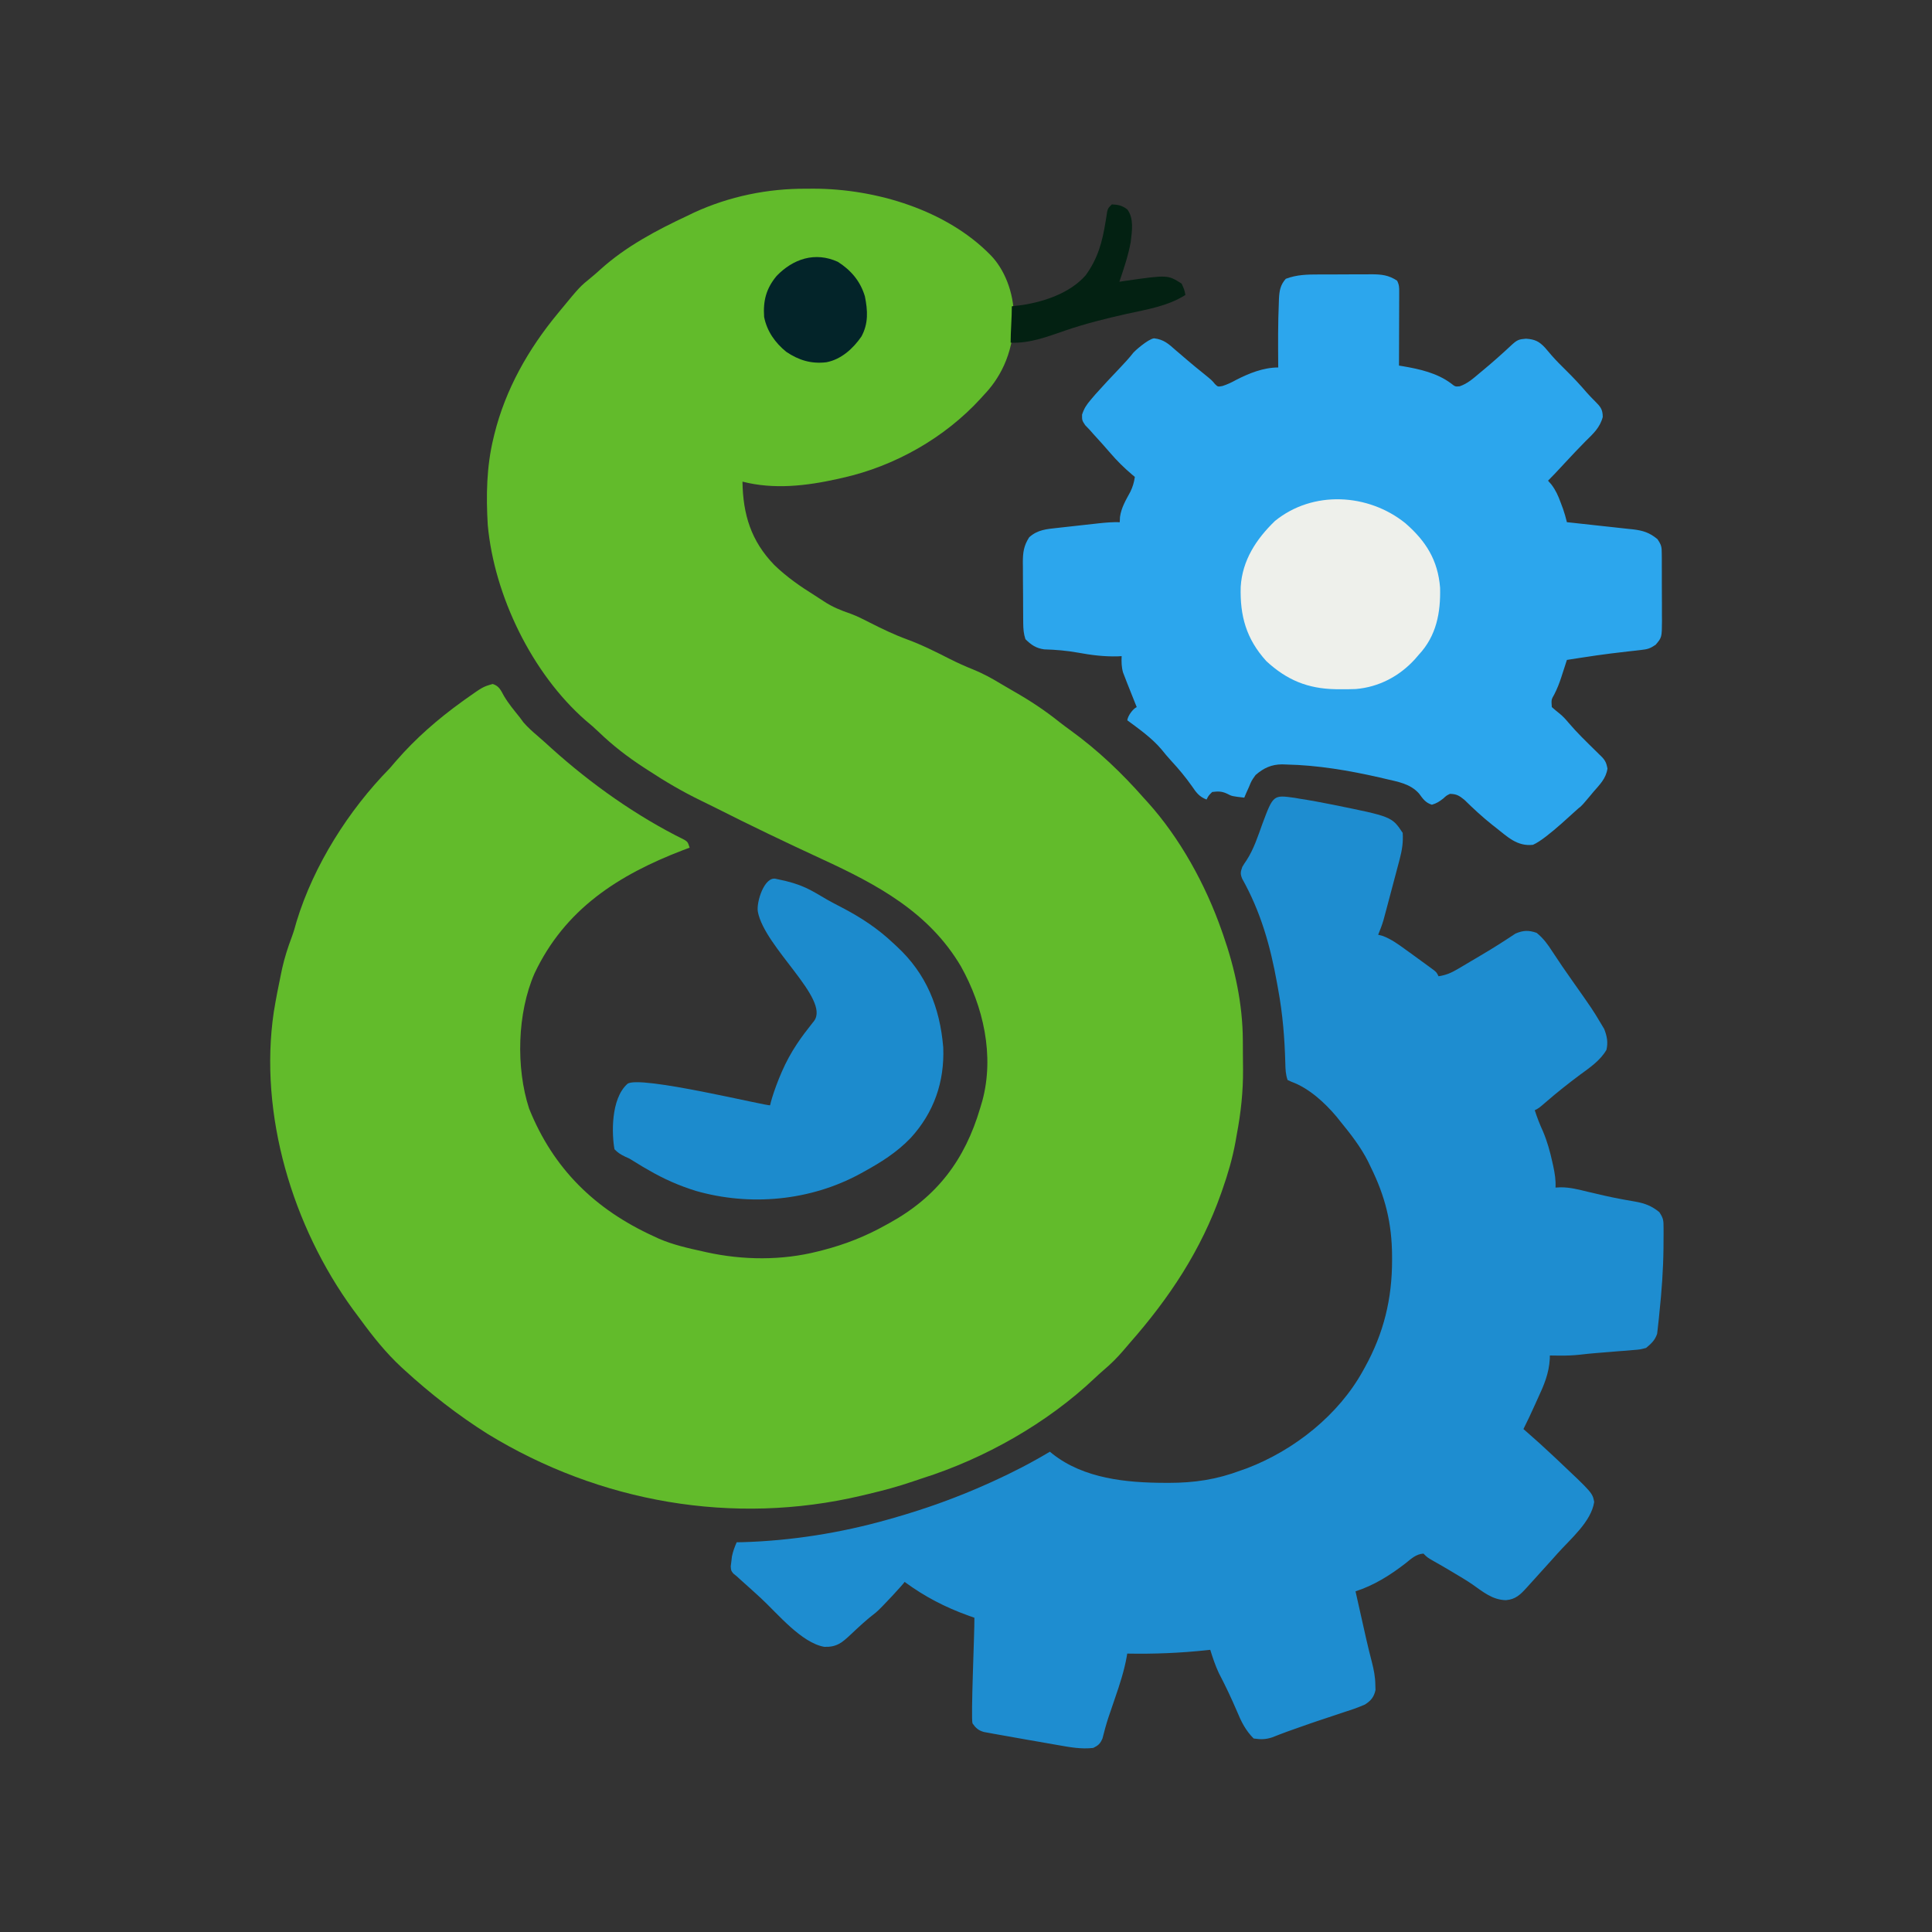 <?xml version="1.0" encoding="utf-8"?>
<svg version="1.1" width="1024" height="1024" xmlns="http://www.w3.org/2000/svg">
  <rect width="100%" height="100%" fill="#333333" stroke="none"/>
  <path d="M 427.4 100.024 C 429.289 100.012 429.289 100.012 431.216 100 C 464.243 100.068 501.68 111.284 525.087 135.274 C 531.998 142.357 537.439 154.455 537.394 168.431 C 537.328 188.605 528.835 201.678 521.525 209.274 C 520.957 209.864 520.429 210.492 519.865 211.119 C 500.759 232.064 474.255 247.081 446.525 253.274 C 445.686 253.466 444.848 253.657 443.984 253.855 C 427.406 257.54 410.209 259.56 393.525 255.274 C 393.796 272.678 398.051 286.716 410.4 299.461 C 416.999 305.835 424.098 310.764 431.868 315.61 C 433.467 316.611 435.055 317.632 436.618 318.688 C 441.122 321.697 445.629 323.494 450.743 325.25 C 454.265 326.546 457.522 328.196 460.853 329.915 C 467.335 333.213 473.941 336.394 480.775 338.899 C 488.621 341.776 495.998 345.502 503.44 349.278 C 507.492 351.316 511.555 353.162 515.775 354.836 C 520.871 356.902 525.494 359.422 530.196 362.266 C 532.65 363.746 535.11 365.184 537.603 366.594 C 546.214 371.496 554.105 376.745 561.835 382.951 C 563.634 384.36 565.469 385.705 567.321 387.043 C 581.891 397.594 594.667 409.767 606.525 423.274 C 607.05 423.847 607.576 424.42 608.117 425.01 C 625.431 444.16 639.023 468.947 647.525 493.274 C 647.774 493.979 648.023 494.683 648.28 495.41 C 654.556 513.361 658.622 532.166 658.728 551.235 C 658.733 552.065 658.739 552.895 658.745 553.75 C 658.754 555.5 658.761 557.249 658.765 558.999 C 658.774 561.608 658.805 564.216 658.837 566.825 C 658.912 578.596 657.709 589.72 655.525 601.274 C 655.289 602.614 655.054 603.954 654.821 605.294 C 653.223 613.98 650.834 622.201 647.9 630.524 C 647.681 631.149 647.462 631.774 647.237 632.417 C 636.646 662.557 619.822 687.925 598.805 711.81 C 597.689 713.086 596.591 714.38 595.497 715.676 C 592.164 719.615 588.658 723.058 584.716 726.387 C 583.19 727.701 581.7 729.056 580.239 730.442 C 554.959 754.394 521.8 773.114 488.65 783.589 C 487.053 784.104 485.463 784.642 483.877 785.192 C 476.126 787.864 468.313 789.945 460.337 791.836 C 459.066 792.14 457.794 792.444 456.484 792.757 C 388.665 808.741 317.824 796.353 258.451 760.004 C 242.805 750.15 228.167 738.735 214.525 726.274 C 213.994 725.79 213.463 725.306 212.916 724.807 C 204.564 717.085 197.674 708.433 190.976 699.259 C 189.72 697.542 188.443 695.84 187.161 694.141 C 155.073 650.144 137.096 590.608 145.107 536.414 C 146.211 529.604 147.54 522.837 148.962 516.086 C 149.155 515.166 149.348 514.246 149.547 513.299 C 150.819 507.58 152.553 502.189 154.621 496.71 C 155.643 493.954 156.443 491.172 157.212 488.336 C 166.294 458.592 184.835 429.328 206.525 407.274 C 207.683 405.951 208.83 404.619 209.962 403.274 C 220.313 391.362 231.992 381.181 244.775 371.961 C 245.341 371.553 245.908 371.144 246.491 370.722 C 255.967 364.005 255.967 364.005 261.15 362.524 C 264.616 363.619 265.404 365.83 267.138 368.915 C 269.536 372.995 272.578 376.58 275.525 380.274 C 276.164 381.14 276.803 382.006 277.462 382.899 C 279.86 385.66 282.485 387.956 285.263 390.329 C 287.662 392.392 289.999 394.515 292.337 396.649 C 313.295 415.527 337.406 432.609 362.759 445.125 C 364.525 446.274 364.525 446.274 365.525 449.274 C 364.301 449.735 363.078 450.197 361.818 450.672 C 327.648 463.792 299.377 481.9 283.286 515.969 C 274.135 536.951 273.386 565.882 280.419 587.516 C 293.241 619.504 315.445 641.082 346.525 655.274 C 347.404 655.683 348.283 656.091 349.189 656.512 C 356.665 659.75 364.593 661.537 372.525 663.274 C 373.205 663.428 373.885 663.582 374.586 663.74 C 393.749 667.951 414.474 668.143 433.525 663.274 C 434.315 663.075 435.106 662.877 435.921 662.672 C 447.906 659.574 458.739 655.323 469.525 649.274 C 470.481 648.75 470.481 648.75 471.457 648.215 C 496.672 634.316 511.427 614.746 519.525 587.274 C 519.896 586.031 520.267 584.789 520.65 583.508 C 527.154 559.464 521.191 533.427 509.306 512.192 C 492.361 483.454 464.829 468.78 435.525 455.274 C 416.564 446.514 397.702 437.49 379.068 428.055 C 376.578 426.804 374.086 425.575 371.575 424.368 C 361.786 419.632 352.615 414.238 343.525 408.274 C 342.849 407.837 342.173 407.4 341.476 406.949 C 332.732 401.273 324.849 395.206 317.341 387.969 C 315.107 385.831 312.852 383.852 310.462 381.899 C 281.943 356.967 261.954 315.675 258.525 278.274 C 257.601 262.806 257.855 247.377 261.525 232.274 C 261.774 231.23 261.774 231.23 262.028 230.166 C 267.915 206.387 279.99 185.07 295.525 166.274 C 296.011 165.681 296.498 165.087 296.999 164.476 C 307.29 151.985 307.29 151.985 313.38 147.024 C 315.029 145.678 316.627 144.27 318.2 142.836 C 331.756 130.588 348.061 121.983 364.525 114.274 C 365.623 113.743 366.721 113.212 367.853 112.665 C 386.555 104.067 406.892 99.899 427.4 100.024 Z" fill="#62BB2B"/>
  <path d="M 686.163 422.862 C 687.249 423.051 688.335 423.24 689.454 423.435 C 690.493 423.598 691.533 423.761 692.604 423.929 C 695.816 424.461 699.008 425.059 702.204 425.685 C 703.337 425.906 704.47 426.127 705.637 426.355 C 737.702 432.808 737.702 432.808 743.454 441.435 C 743.789 446.344 743.139 450.51 741.891 455.247 C 741.72 455.904 741.548 456.56 741.372 457.237 C 740.975 458.748 740.574 460.258 740.169 461.768 C 739.337 464.87 738.519 467.977 737.7 471.083 C 737.077 473.43 736.453 475.776 735.829 478.122 C 735.377 479.824 735.377 479.824 734.916 481.561 C 734.482 483.175 734.482 483.175 734.039 484.821 C 733.653 486.263 733.653 486.263 733.26 487.734 C 732.47 490.379 731.52 492.891 730.454 495.435 C 731.271 495.646 732.088 495.858 732.93 496.075 C 737.437 497.814 740.945 500.351 744.829 503.185 C 745.545 503.698 746.262 504.211 747 504.739 C 749.161 506.292 751.309 507.861 753.454 509.435 C 754.208 509.982 754.962 510.529 755.74 511.093 C 756.463 511.623 757.185 512.154 757.93 512.7 C 758.583 513.178 759.236 513.655 759.909 514.147 C 761.454 515.435 761.454 515.435 762.454 517.435 C 766.416 516.847 769.229 515.628 772.664 513.591 C 773.655 513.008 774.646 512.425 775.666 511.824 C 776.71 511.2 777.753 510.577 778.829 509.935 C 779.9 509.306 780.972 508.676 782.077 508.028 C 786.796 505.25 791.487 502.445 796.086 499.47 C 797.085 498.834 797.085 498.834 798.104 498.185 C 799.826 497.079 801.531 495.947 803.235 494.814 C 807.334 493.058 810.248 492.95 814.454 494.435 C 817.976 497.282 820.347 500.511 822.766 504.31 C 826.173 509.553 829.72 514.677 833.325 519.787 C 844.192 535.223 844.192 535.223 848.454 542.372 C 849.052 543.371 849.65 544.37 850.266 545.4 C 851.751 549.195 852.388 552.463 851.454 556.435 C 848.188 562.1 842.576 565.898 837.391 569.685 C 831.208 574.296 825.216 579.043 819.389 584.096 C 815.631 587.346 815.631 587.346 813.454 588.435 C 814.692 592.321 816.128 595.981 817.829 599.685 C 820.072 604.991 821.524 610.267 822.766 615.872 C 822.937 616.641 823.109 617.411 823.285 618.203 C 824.086 622.006 824.663 625.524 824.454 629.435 C 825.398 629.388 826.343 629.342 827.317 629.294 C 832.26 629.299 836.863 630.517 841.641 631.685 C 847.453 633.07 853.253 634.431 859.129 635.517 C 860.026 635.683 860.922 635.85 861.845 636.022 C 863.539 636.33 865.234 636.629 866.931 636.914 C 871.926 637.835 875.408 639.173 879.454 642.435 C 881.685 645.781 881.71 646.881 881.719 650.79 C 881.723 651.876 881.727 652.962 881.731 654.081 C 881.722 655.249 881.713 656.418 881.704 657.622 C 881.696 659.426 881.696 659.426 881.687 661.265 C 881.565 673.055 880.708 684.717 879.454 696.435 C 879.384 697.165 879.315 697.896 879.243 698.648 C 879.067 700.475 878.856 702.299 878.641 704.122 C 878.477 705.52 878.477 705.52 878.309 706.946 C 877.101 710.459 875.284 712.052 872.454 714.435 C 869.275 715.262 869.275 715.262 865.719 715.544 C 864.422 715.659 863.126 715.774 861.789 715.892 C 860.428 715.99 859.066 716.088 857.704 716.185 C 856.357 716.296 855.011 716.409 853.664 716.525 C 851.078 716.742 848.491 716.952 845.903 717.152 C 843.061 717.385 840.241 717.67 837.411 718.009 C 833.862 718.391 830.456 718.538 826.891 718.497 C 825.859 718.488 824.826 718.479 823.762 718.47 C 822.619 718.452 822.619 718.452 821.454 718.435 C 821.44 719.293 821.44 719.293 821.426 720.17 C 821.003 728.015 818.3 734.249 815.016 741.31 C 814.513 742.423 814.009 743.537 813.491 744.685 C 811.547 748.97 809.582 753.237 807.454 757.435 C 808.184 758.067 808.184 758.067 808.929 758.711 C 813.797 762.944 818.566 767.266 823.266 771.685 C 823.955 772.331 824.643 772.978 825.352 773.645 C 844.041 791.267 844.041 791.267 844.954 796.06 C 843.401 806.541 832.272 815.781 825.454 823.435 C 824.643 824.347 823.832 825.26 822.997 826.2 C 820.828 828.623 818.643 831.03 816.454 833.435 C 815.49 834.504 814.526 835.573 813.563 836.642 C 812.568 837.74 811.574 838.837 810.579 839.935 C 810.114 840.452 809.649 840.969 809.17 841.502 C 805.808 845.193 803.239 847.737 798.141 848.122 C 791.019 847.978 785.941 843.658 780.346 839.727 C 777.156 837.549 773.839 835.59 770.516 833.622 C 769.914 833.262 769.312 832.902 768.691 832.531 C 765.695 830.743 762.682 829.001 759.637 827.298 C 756.454 825.435 756.454 825.435 754.454 823.435 C 750.526 823.701 748.059 826.117 745.079 828.497 C 736.958 834.803 728.289 840.278 718.454 843.435 C 719.394 847.63 720.336 851.825 721.279 856.02 C 721.599 857.442 721.918 858.863 722.237 860.285 C 722.699 862.351 723.164 864.416 723.629 866.482 C 723.782 867.16 723.935 867.839 724.092 868.538 C 725.043 872.728 726.073 876.89 727.153 881.048 C 728.156 885.022 728.908 888.752 728.954 892.872 C 729 894.293 729 894.293 729.047 895.743 C 728.215 899.517 726.622 901.395 723.454 903.435 C 719.46 905.2 715.357 906.537 711.204 907.872 C 708.857 908.654 706.511 909.437 704.164 910.22 C 703.019 910.596 701.874 910.973 700.695 911.361 C 696.386 912.788 692.105 914.288 687.829 915.81 C 687.186 916.036 686.544 916.262 685.882 916.495 C 683.366 917.383 680.855 918.279 678.367 919.244 C 677.67 919.515 676.973 919.785 676.254 920.064 C 675.313 920.436 675.313 920.436 674.353 920.816 C 670.748 921.99 668.245 921.994 664.454 921.435 C 660.141 917.109 657.896 912.526 655.579 906.935 C 652.635 900.051 649.479 893.369 645.997 886.743 C 644.128 882.736 642.77 878.65 641.454 874.435 C 640.902 874.495 640.351 874.556 639.783 874.618 C 625.627 876.136 611.686 876.705 597.454 876.435 C 597.361 877 597.268 877.565 597.172 878.148 C 595.815 885.664 593.499 892.724 591.016 899.935 C 590.224 902.257 589.434 904.58 588.645 906.903 C 588.266 908.008 587.887 909.113 587.497 910.251 C 586.288 913.94 585.272 917.661 584.34 921.429 C 583.107 924.218 582.209 925.065 579.454 926.435 C 573.24 927.187 567.065 926.069 560.957 924.974 C 560.084 924.823 559.21 924.673 558.31 924.517 C 555.544 924.038 552.78 923.549 550.016 923.06 C 548.167 922.739 546.317 922.418 544.467 922.099 C 539.459 921.228 534.453 920.352 529.454 919.435 C 528.552 919.275 527.65 919.115 526.72 918.95 C 525.827 918.784 524.933 918.619 524.012 918.448 C 522.795 918.227 522.795 918.227 521.553 918.001 C 518.618 917.21 517.175 915.904 515.454 913.435 C 514.496 910.561 516.557 865.053 516.454 857.435 C 514.912 856.889 514.912 856.889 513.34 856.333 C 500.896 851.852 490.159 846.284 479.454 838.435 C 479.381 839.006 466.54 852.931 464.141 854.747 C 459.438 858.314 455.171 862.301 450.882 866.348 C 446.163 870.786 443.388 873.059 436.899 872.86 C 424.779 870.75 412.2 855.312 403.321 847.083 C 399.752 843.787 396.135 840.546 392.512 837.31 C 391.833 836.691 391.153 836.072 390.454 835.435 C 389.863 834.958 389.273 834.481 388.664 833.989 C 387.454 832.435 387.454 832.435 387.309 830.13 C 387.473 828.858 387.473 828.858 387.641 827.56 C 387.738 826.717 387.834 825.874 387.934 825.005 C 388.48 822.305 389.356 819.956 390.454 817.435 C 391.407 817.421 392.361 817.406 393.344 817.392 C 419.208 816.662 445.59 812.483 470.454 805.435 C 472.179 804.947 472.179 804.947 473.939 804.45 C 490.95 799.568 507.318 793.699 523.454 786.435 C 524.765 785.846 524.765 785.846 526.102 785.246 C 536.553 780.517 546.61 775.328 556.454 769.435 C 556.927 769.821 557.4 770.208 557.887 770.607 C 574.468 783.665 596.869 785.89 617.329 785.935 C 618.479 785.939 618.479 785.939 619.654 785.944 C 633.015 785.941 644.88 784.163 657.454 779.435 C 659.188 778.826 659.188 778.826 660.957 778.204 C 685.956 768.655 709.546 749.958 722.454 726.435 C 722.805 725.805 723.156 725.174 723.518 724.525 C 733.422 706.532 737.859 688.384 737.829 667.81 C 737.828 667.153 737.827 666.496 737.826 665.82 C 737.749 648.267 734.193 634.081 726.454 618.435 C 725.98 617.45 725.507 616.465 725.02 615.45 C 721.092 607.75 715.899 601.096 710.454 594.435 C 709.743 593.545 709.033 592.656 708.301 591.739 C 702.178 584.464 693.691 576.684 684.594 573.403 C 683.888 573.084 683.181 572.764 682.454 572.435 C 681.405 569.475 681.307 566.617 681.243 563.497 C 680.886 550.238 679.857 537.476 677.454 524.435 C 677.256 523.324 677.059 522.213 676.856 521.069 C 673.294 501.29 668.227 483.332 658.387 465.747 C 657.277 462.997 657.524 462.188 658.454 459.435 C 659.17 458.233 659.935 457.059 660.735 455.911 C 664.563 449.974 666.672 443.359 669.059 436.747 C 674.84 421.29 674.84 421.29 686.163 422.862 Z" fill="#1E8DD0"/>
  <path d="M 699.027 145.468 C 700.522 145.462 700.522 145.462 702.048 145.455 C 704.147 145.45 706.245 145.449 708.344 145.453 C 711.548 145.457 714.751 145.433 717.955 145.408 C 720 145.406 722.045 145.405 724.09 145.406 C 725.043 145.397 725.996 145.387 726.978 145.378 C 732.219 145.414 735.984 145.775 740.492 148.769 C 741.646 151.077 741.613 152.377 741.606 154.943 C 741.605 155.804 741.605 156.665 741.605 157.552 C 741.6 158.482 741.595 159.412 741.59 160.371 C 741.588 161.798 741.588 161.798 741.585 163.254 C 741.58 166.301 741.567 169.348 741.555 172.394 C 741.549 174.457 741.545 176.519 741.541 178.582 C 741.53 183.644 741.513 188.707 741.492 193.769 C 742.207 193.886 742.922 194.003 743.659 194.123 C 752.5 195.636 761.648 197.707 768.992 203.144 C 771.3 204.973 771.3 204.973 773.672 204.742 C 777.851 203.3 780.767 200.66 784.117 197.832 C 784.819 197.251 785.521 196.67 786.244 196.071 C 791.454 191.729 796.504 187.233 801.453 182.597 C 804.169 180.162 805.098 179.799 808.805 179.519 C 813.509 179.838 815.757 180.896 818.969 184.363 C 820.124 185.699 821.269 187.043 822.406 188.394 C 824.819 191.141 827.387 193.707 829.992 196.269 C 833.836 200.059 837.493 203.946 840.996 208.054 C 842.365 209.624 843.831 211.109 845.305 212.582 C 848.189 215.466 849.492 216.86 849.492 221.019 C 847.962 226.758 844.404 229.877 840.269 233.968 C 836.706 237.562 833.257 241.256 829.805 244.957 C 828.468 246.388 827.13 247.819 825.793 249.25 C 825.207 249.878 824.621 250.506 824.017 251.153 C 822.862 252.377 821.682 253.579 820.492 254.769 C 821.097 255.459 821.701 256.148 822.324 256.859 C 824.625 259.948 825.855 262.725 827.18 266.332 C 827.804 268.004 827.804 268.004 828.441 269.711 C 829.251 272.068 829.912 274.352 830.492 276.769 C 832.353 276.965 832.353 276.965 834.252 277.165 C 838.872 277.655 843.49 278.167 848.107 278.686 C 850.102 278.907 852.098 279.122 854.095 279.331 C 856.971 279.634 859.845 279.957 862.719 280.285 C 863.606 280.374 864.494 280.462 865.409 280.554 C 870.734 281.186 874.251 282.236 878.492 285.769 C 880.617 288.957 880.746 289.778 880.767 293.437 C 880.776 294.381 880.786 295.326 880.796 296.299 C 880.794 297.827 880.794 297.827 880.793 299.386 C 880.797 300.436 880.801 301.485 880.806 302.566 C 880.812 304.787 880.812 307.008 880.808 309.229 C 880.805 312.624 880.828 316.018 880.853 319.414 C 880.856 321.571 880.856 323.729 880.855 325.886 C 880.864 326.901 880.874 327.916 880.883 328.961 C 880.825 337.876 880.825 337.876 877.492 341.769 C 874.424 343.814 873.195 344.12 869.652 344.515 C 868.68 344.629 867.708 344.743 866.707 344.86 C 865.667 344.974 864.626 345.089 863.555 345.207 C 861.389 345.46 859.224 345.715 857.058 345.972 C 855.965 346.102 854.872 346.231 853.746 346.365 C 848.815 346.977 843.904 347.705 838.992 348.457 C 837.702 348.654 837.702 348.654 836.387 348.855 C 834.421 349.157 832.457 349.463 830.492 349.769 C 830.166 350.782 829.84 351.796 829.504 352.839 C 829.063 354.191 828.621 355.543 828.18 356.894 C 827.966 357.559 827.753 358.224 827.533 358.91 C 826.48 362.117 825.375 364.996 823.824 368.011 C 822.202 370.859 822.202 370.859 822.492 374.769 C 823.881 375.989 825.285 377.196 826.75 378.324 C 828.542 379.811 829.937 381.358 831.43 383.144 C 835.788 388.284 840.621 392.948 845.425 397.665 C 846.064 398.295 846.702 398.925 847.359 399.574 C 848.227 400.424 848.227 400.424 849.113 401.292 C 850.97 403.281 851.469 404.649 851.992 407.332 C 851.217 412.663 847.949 415.783 844.492 419.769 C 843.847 420.546 843.203 421.324 842.539 422.125 C 839.074 426.237 839.074 426.237 837.492 427.769 C 836.832 427.769 820.018 444.58 812.492 447.769 C 804.12 448.699 799.082 443.586 792.867 438.707 C 792.264 438.236 791.661 437.765 791.039 437.279 C 785.769 433.108 780.913 428.587 776.113 423.886 C 773.388 421.685 771.977 420.832 768.492 420.769 C 766.59 421.71 766.59 421.71 764.992 423.207 C 762.848 424.851 761.556 425.75 758.93 426.519 C 755.537 425.475 754.187 423.398 752.117 420.593 C 747.462 415.368 740.97 414.37 734.43 412.832 C 733.336 412.574 732.243 412.316 731.117 412.05 C 714.948 408.371 698.353 405.55 681.742 405.207 C 681.011 405.18 680.279 405.153 679.526 405.125 C 673.867 405.166 669.759 407.059 665.492 410.769 C 663.325 413.793 663.325 413.793 661.992 417.082 C 661.507 418.15 661.023 419.219 660.523 420.32 C 660.183 421.128 659.843 421.936 659.492 422.769 C 652.973 422.017 652.973 422.017 650.43 420.707 C 647.625 419.349 645.559 419.378 642.492 419.769 C 640.579 421.65 640.579 421.65 639.492 423.769 C 635.64 422.272 634.094 420.148 631.805 416.769 C 628.356 411.863 624.642 407.436 620.57 403.039 C 618.834 401.143 617.221 399.212 615.617 397.207 C 610.507 391.164 603.819 386.463 597.492 381.769 C 597.742 379.394 600.539 375.605 602.492 374.769 C 602.25 374.175 602.007 373.581 601.758 372.968 C 600.655 370.241 599.571 367.506 598.492 364.769 C 598.11 363.811 597.729 362.854 597.336 361.867 C 596.794 360.457 596.794 360.457 596.242 359.019 C 595.907 358.158 595.572 357.297 595.226 356.41 C 594.398 353.432 594.366 350.845 594.492 347.769 C 593.835 347.804 593.177 347.839 592.5 347.875 C 585.196 348.082 578.447 347.217 571.298 345.907 C 565.311 344.832 559.498 344.35 553.41 344.175 C 549.132 343.58 546.507 341.784 543.492 338.769 C 542.554 335.946 542.358 333.333 542.331 330.371 C 542.321 329.51 542.312 328.649 542.302 327.761 C 542.298 326.838 542.293 325.915 542.289 324.964 C 542.283 324.008 542.277 323.051 542.272 322.065 C 542.262 320.043 542.256 318.021 542.252 315.998 C 542.242 312.912 542.211 309.827 542.18 306.742 C 542.173 304.774 542.168 302.807 542.164 300.839 C 542.152 299.921 542.139 299.002 542.126 298.055 C 542.144 292.863 542.59 289.262 545.492 284.769 C 549.927 280.75 554.743 280.422 560.484 279.797 C 561.267 279.709 562.05 279.622 562.857 279.532 C 564.513 279.348 566.168 279.166 567.825 278.985 C 570.351 278.708 572.877 278.426 575.402 278.142 C 577.013 277.964 578.623 277.786 580.234 277.609 C 581.363 277.482 581.363 277.482 582.514 277.353 C 586.19 276.956 589.793 276.671 593.492 276.769 C 593.533 275.862 593.575 274.954 593.617 274.019 C 594.284 269.069 596.771 264.978 599.117 260.636 C 600.404 257.952 601.063 255.698 601.492 252.769 C 600.996 252.357 600.499 251.944 599.988 251.519 C 595.747 247.914 591.951 244.192 588.351 239.949 C 585.511 236.619 582.55 233.401 579.605 230.164 C 578.908 229.373 578.211 228.583 577.492 227.769 C 576.338 226.568 576.338 226.568 575.16 225.343 C 573.492 222.769 573.492 222.769 573.515 219.761 C 574.601 216.436 575.851 214.551 578.117 211.894 C 578.918 210.956 579.718 210.017 580.543 209.05 C 584.685 204.391 588.962 199.853 593.262 195.34 C 595.911 192.557 598.449 189.825 600.816 186.793 C 601.369 186.125 608.322 179.794 611.66 179.312 C 616.907 179.938 619.371 182.284 623.242 185.707 C 623.936 186.296 624.63 186.886 625.344 187.493 C 626.744 188.683 628.138 189.878 629.527 191.08 C 632.239 193.412 635.019 195.65 637.805 197.894 C 642.319 201.558 642.319 201.558 643.972 203.574 C 645.487 205.04 645.487 205.04 647.898 204.601 C 650.474 203.775 652.628 202.764 654.992 201.457 C 661.936 197.87 669.613 194.769 677.492 194.769 C 677.487 194.136 677.482 193.504 677.476 192.852 C 677.399 182.094 677.332 171.331 677.805 160.582 C 677.827 159.859 677.849 159.137 677.873 158.393 C 678.099 154.093 678.6 151.031 681.492 147.769 C 687.337 145.568 692.829 145.462 699.027 145.468 Z" fill="#2CA6ED"/>
  <path d="M 411.493 465.853 C 425.574 468.628 429.74 471.823 438.469 476.872 C 440.846 478.219 443.258 479.475 445.688 480.723 C 456.155 486.162 465.138 492.007 473.688 500.13 C 474.181 500.583 474.674 501.037 475.182 501.505 C 490.979 516.047 498.164 533.912 499.938 555.118 C 500.668 573.431 494.983 589.706 482.688 603.13 C 475.342 610.803 466.921 616.061 457.688 621.13 C 456.781 621.629 456.781 621.629 455.857 622.139 C 429.446 636.5 397.58 639.453 368.772 631.185 C 359.863 628.419 351.733 624.822 343.688 620.13 C 342.249 619.306 342.249 619.306 340.782 618.466 C 339.132 617.496 337.497 616.502 335.883 615.473 C 333.705 614.08 333.705 614.08 331.305 613.036 C 328.995 611.909 327.463 610.988 325.688 609.13 C 324.279 601.409 323.576 582.588 332.487 574.529 C 338.106 569.447 407.986 586.738 408.178 585.79 C 408.959 581.938 412.841 570.084 418.091 560.448 C 423.511 550.501 430.309 542.801 431.541 541.033 C 439.901 529.391 405.334 502.249 401.692 483.306 C 400.729 478.296 405.186 463.995 411.493 465.853 Z" fill="#1C8BCD"/>
  <path d="M0 0 C10.91 9.471 17.276 19.613 18.426 34.168 C18.768 47.369 16.511 59.709 7.152 69.707 C6.089 70.939 6.089 70.939 5.004 72.195 C-3.203 81.159 -14.013 86.876 -26.258 87.911 C-28.875 88.011 -31.479 88.036 -34.098 88.02 C-35.024 88.014 -35.951 88.008 -36.906 88.002 C-51.673 87.741 -62.802 83.17 -73.676 73.105 C-84.331 61.339 -87.69 49.11 -87.25 33.727 C-86.401 19.698 -79.047 8.445 -69.098 -1.168 C-48.98 -17.526 -19.627 -15.804 0 0 Z " fill="#EEF0EB" transform="translate(744.848,277.293)"/>
  <path d="M0 0 C7.018 4.501 11.901 10.259 14.309 18.266 C15.838 25.831 16.246 32.663 12.469 39.598 C8.063 45.992 1.718 51.758 -6.094 53.223 C-14.038 54.193 -20.716 52.177 -27.328 47.715 C-33.244 42.933 -37.604 36.777 -39.094 29.223 C-39.675 20.644 -38.039 14.164 -32.469 7.473 C-23.748 -1.565 -12.119 -5.52 0 0 Z " fill="#032429" transform="translate(444.094,138.777)"/>
  <path d="M 589.293 108.336 C 592.697 108.484 594.717 108.902 597.457 110.965 C 601.12 115.695 599.963 122.612 599.293 128.336 C 597.98 135.518 595.625 142.432 593.293 149.336 C 594.248 149.191 595.203 149.047 596.187 148.898 C 618.926 145.634 618.926 145.634 626.293 150.336 C 627.73 153.523 627.73 153.523 628.293 156.336 C 618.877 162.3 608.006 163.974 597.293 166.336 C 586.163 168.826 575.276 171.523 564.485 175.232 C 554.964 178.504 545.791 182.064 535.653 181.617 C 535.653 175.677 536.293 168.456 536.293 162.336 C 538.169 162.109 540.046 161.882 541.98 161.648 C 553.873 159.789 567.23 155.214 575.414 145.93 C 581.935 136.927 584.257 128.198 586 117.371 C 586.143 116.49 586.286 115.61 586.433 114.703 C 586.552 113.91 586.671 113.117 586.794 112.3 C 587.293 110.336 587.293 110.336 589.293 108.336 Z" fill="#032112"/>
</svg>
